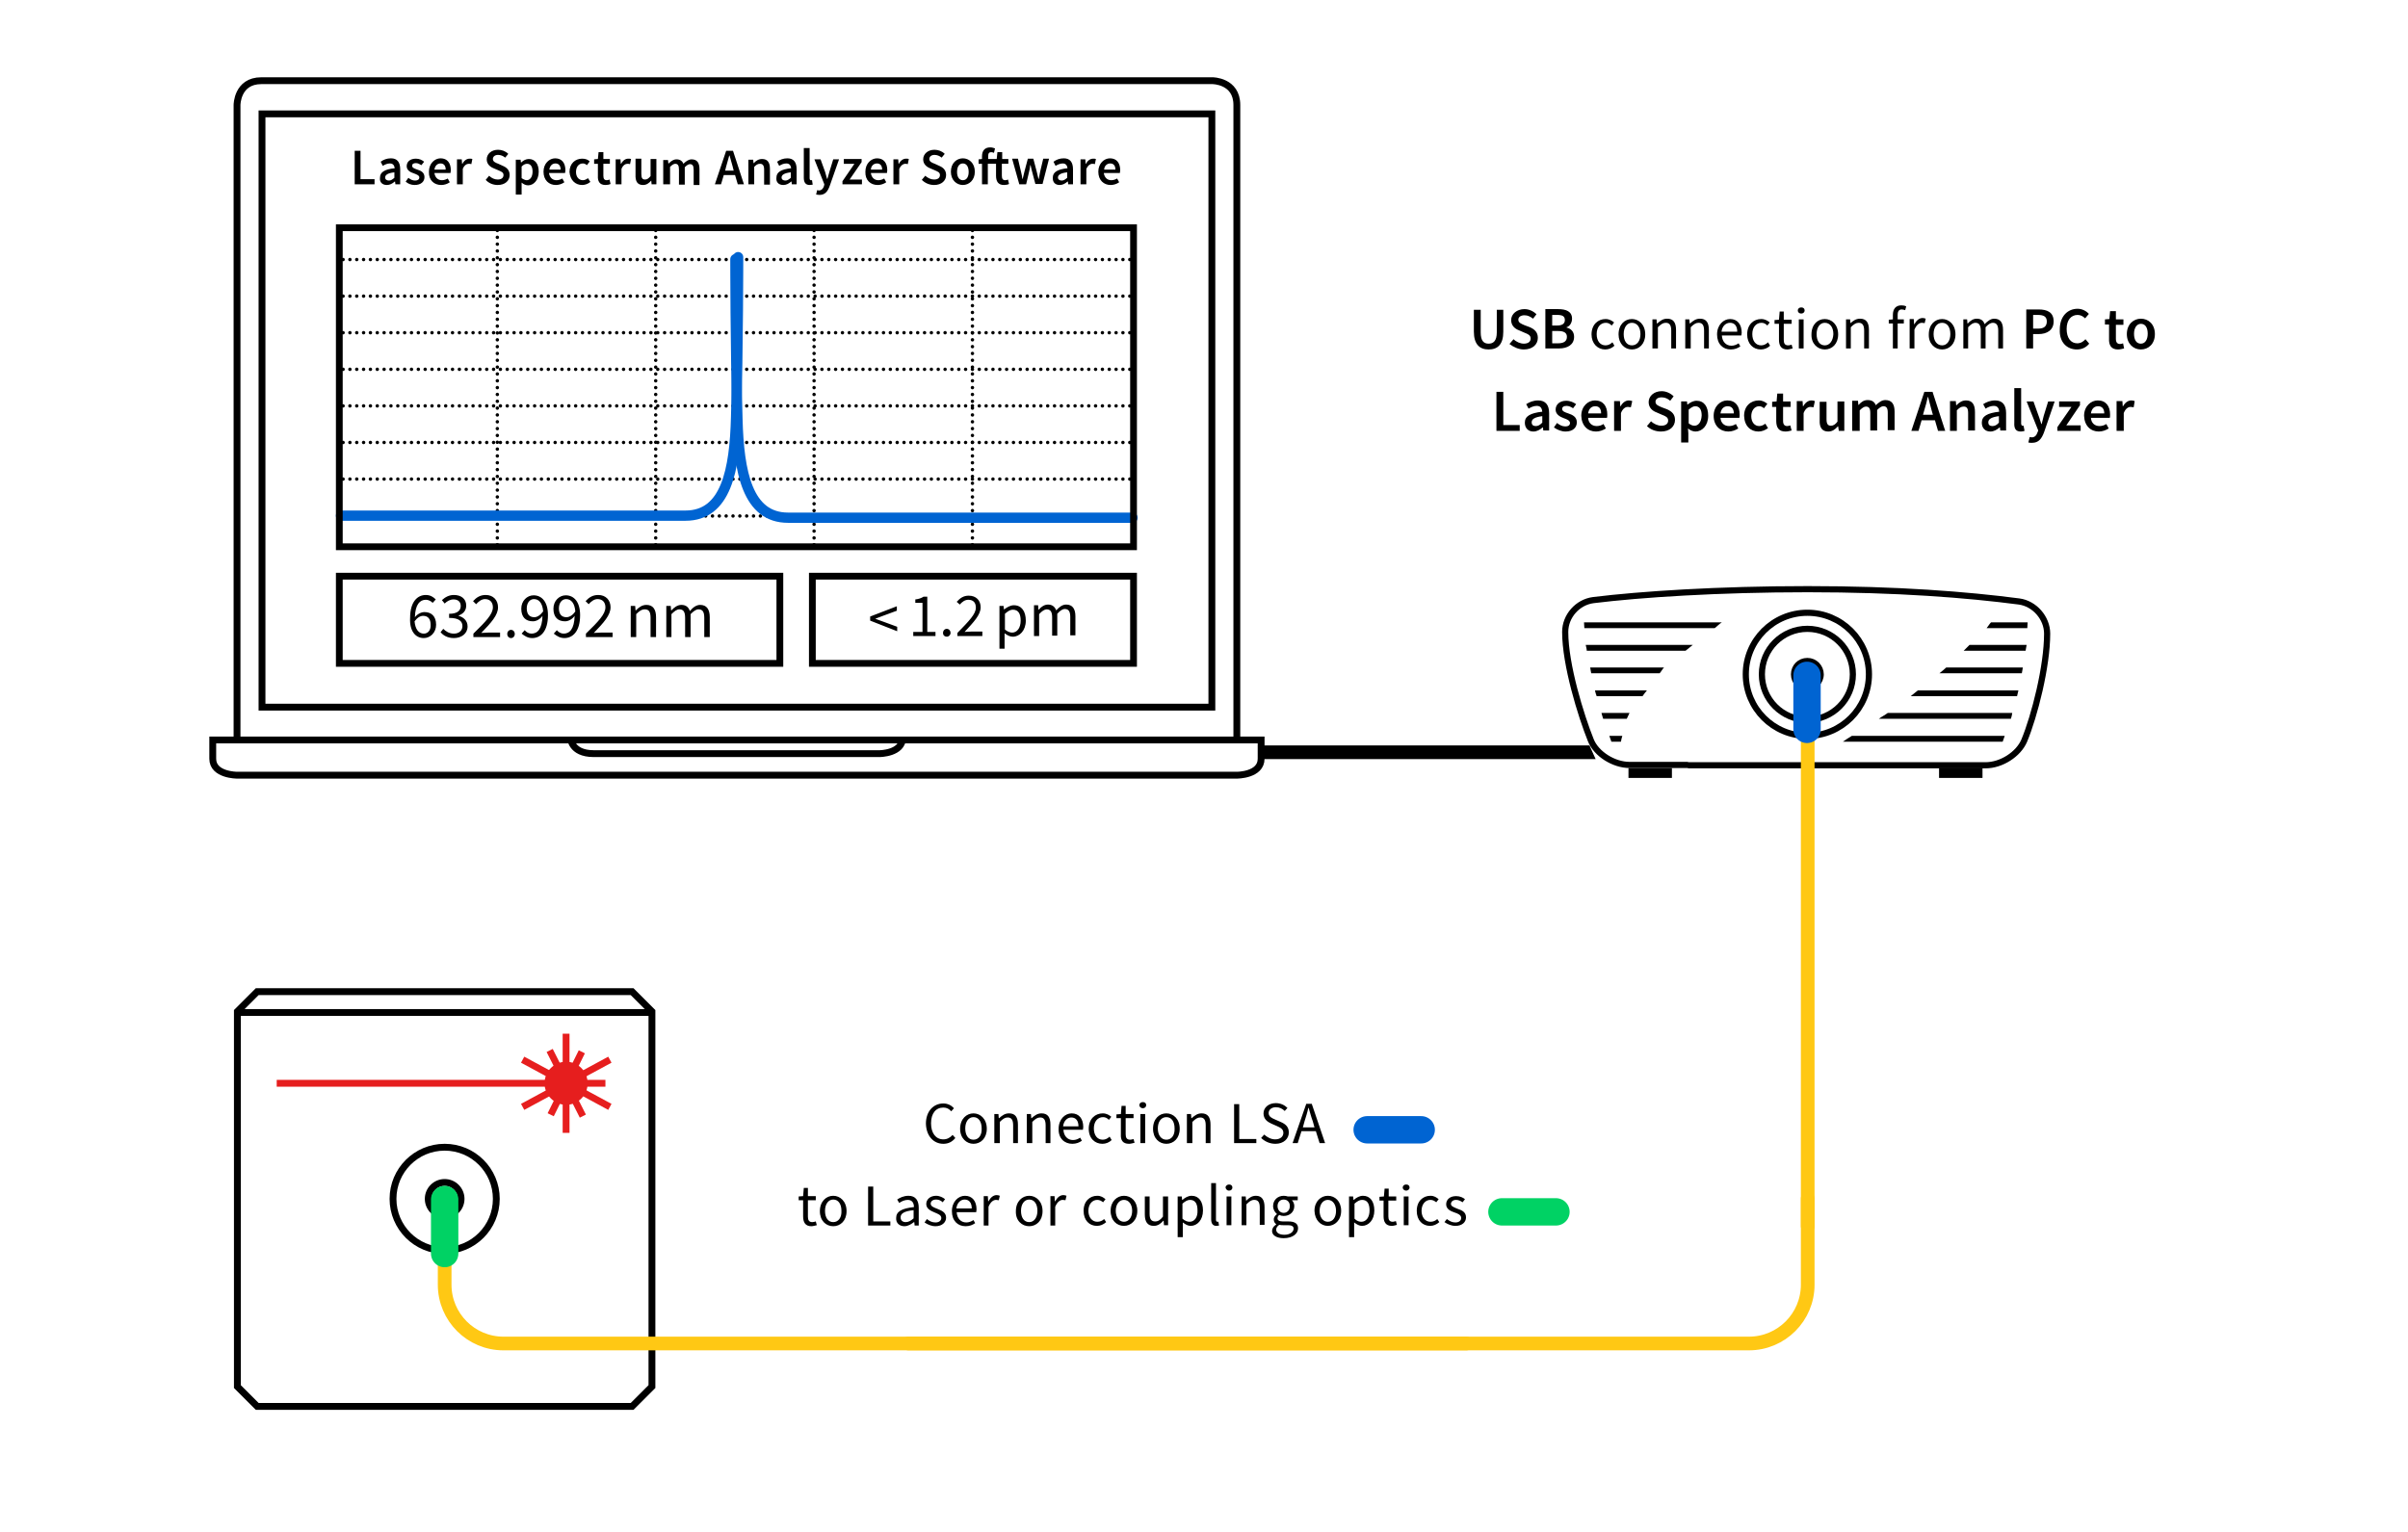 <?xml version="1.0" encoding="utf-8"?>
<!-- Generator: Adobe Illustrator 26.5.3, SVG Export Plug-In . SVG Version: 6.00 Build 0)  -->
<svg version="1.1" id="Ebene_1" xmlns="http://www.w3.org/2000/svg" xmlns:xlink="http://www.w3.org/1999/xlink" x="0px" y="0px"
	 viewBox="0 0 704 448" style="enable-background:new 0 0 704 448;" xml:space="preserve">
<style type="text/css">
	.st0{clip-path:url(#SVGID_00000044153630858327460130000011937606937285800624_);fill:none;stroke:#000000;stroke-width:1.8;}
	.st1{clip-path:url(#SVGID_00000012470170800591891010000006633111095957720211_);fill:none;stroke:#000000;stroke-width:1.8;}
	.st2{clip-path:url(#SVGID_00000039849395336596935210000013614949567503073174_);}
	.st3{fill:none;stroke:#000000;stroke-width:2;}
	.st4{clip-path:url(#SVGID_00000104700161785856227020000011852033541587996576_);fill:none;stroke:#000000;stroke-width:2;}
	.st5{fill:none;stroke:#E61E1E;stroke-width:2;}
	.st6{clip-path:url(#SVGID_00000121964988924384990550000005791495094759836049_);fill:#E61E1E;}
	.st7{clip-path:url(#SVGID_00000121964988924384990550000005791495094759836049_);fill:none;stroke:#000000;stroke-width:2;}
	
		.st8{clip-path:url(#SVGID_00000121964988924384990550000005791495094759836049_);fill:none;stroke:#FFC814;stroke-width:4;stroke-linecap:round;}
	.st9{fill:none;stroke:#FFC814;stroke-width:4;stroke-linecap:round;}
	.st10{fill:none;stroke:#00D264;stroke-width:8;stroke-linecap:round;}
	.st11{clip-path:url(#SVGID_00000096742323952681896250000002877757671041586582_);fill:none;stroke:#000000;stroke-width:2;}
	.st12{clip-path:url(#SVGID_00000026153001598739626520000008189488985228168341_);fill:none;stroke:#000000;stroke-width:2;}
	.st13{clip-path:url(#SVGID_00000029019921289082168310000014049444020247371150_);fill:none;stroke:#000000;stroke-width:2;}
	.st14{fill:none;stroke:#0064D2;stroke-width:8;stroke-linecap:round;}
	.st15{clip-path:url(#SVGID_00000126304423185296986820000009797106121534241193_);}
	.st16{fill:none;stroke:#000000;stroke-width:1.98;}
	.st17{fill:none;stroke:#000000;stroke-linecap:round;stroke-linejoin:round;stroke-dasharray:0,2;}
	.st18{fill:none;stroke:#000000;stroke-linecap:round;stroke-linejoin:round;}
	.st19{fill:none;stroke:#000000;stroke-linecap:round;stroke-linejoin:round;stroke-dasharray:0,1.998;}
	.st20{clip-path:url(#SVGID_00000019644042018248478190000012364018064694384545_);}
	
		.st21{clip-path:url(#SVGID_00000019644042018248478190000012364018064694384545_);fill:none;stroke:#0064D2;stroke-width:3;stroke-linecap:round;}
	.st22{clip-path:url(#SVGID_00000086684210657223978400000018239985551899601594_);}
</style>
<g>
	<defs>
		<rect id="SVGID_1_" width="704" height="448"/>
	</defs>
	<clipPath id="SVGID_00000039827085198580573480000003726592096268459660_">
		<use xlink:href="#SVGID_1_"  style="overflow:visible;"/>
	</clipPath>
	
		<circle style="clip-path:url(#SVGID_00000039827085198580573480000003726592096268459660_);fill:none;stroke:#000000;stroke-width:1.8;" cx="528.4" cy="197.2" r="18"/>
</g>
<rect x="566.9" y="224.6" width="12.7" height="2.9"/>
<g>
	<defs>
		<rect id="SVGID_00000074420647709883129670000009847478111318266038_" width="704" height="448"/>
	</defs>
	<clipPath id="SVGID_00000031170776463266996410000002142200629778262444_">
		<use xlink:href="#SVGID_00000074420647709883129670000009847478111318266038_"  style="overflow:visible;"/>
	</clipPath>
	
		<path style="clip-path:url(#SVGID_00000031170776463266996410000002142200629778262444_);fill:none;stroke:#000000;stroke-width:1.8;" d="
		M493.5,223.8h87c4.6,0,9.6-3.2,11.3-7.2c3-7.2,6.7-21.7,6.7-31.3c0-4.6-3.7-8.8-8.2-9.4c-15.3-2-35.6-3.6-61.8-3.6
		s-48.9,1.5-62.7,3.2c-4.6,0.6-8.2,4.7-8.2,9.3c0,9.6,4.6,24.5,7.5,31.7c1.6,4,6.7,7.2,11.3,7.2H493.5"/>
	
		<circle style="clip-path:url(#SVGID_00000031170776463266996410000002142200629778262444_);fill:none;stroke:#000000;stroke-width:1.8;" cx="528.4" cy="197.2" r="13.3"/>
	
		<path style="clip-path:url(#SVGID_00000031170776463266996410000002142200629778262444_);fill:none;stroke:#000000;stroke-width:1.8;" d="
		M528.4,201.1c2.1,0,3.9-1.7,3.9-3.9c0-2.1-1.7-3.9-3.9-3.9s-3.9,1.7-3.9,3.9C524.5,199.4,526.2,201.1,528.4,201.1z"/>
</g>
<rect x="476.1" y="224.6" width="12.7" height="2.9"/>
<g>
	<defs>
		<rect id="SVGID_00000142160111384752427430000017058163517519278765_" width="704" height="448"/>
	</defs>
	<clipPath id="SVGID_00000124865856382412928330000017715512388200120748_">
		<use xlink:href="#SVGID_00000142160111384752427430000017058163517519278765_"  style="overflow:visible;"/>
	</clipPath>
	<path style="clip-path:url(#SVGID_00000124865856382412928330000017715512388200120748_);" d="M592.2,190.3
		c0.1-0.6,0.2-1.1,0.3-1.7h-16.7c-0.6,0.6-1.1,1.1-1.7,1.7H592.2z M582.1,182c-0.5,0.5-0.8,1.1-1.3,1.7h11.9c0-0.6,0.1-1.1,0.1-1.7
		H582.1z M591.1,196.9c0.1-0.5,0.2-1.1,0.3-1.7H569c-0.6,0.6-1.3,1.1-2,1.7H591.1z M589.7,203.6c0.1-0.6,0.3-1.1,0.4-1.7h-29.4
		c-0.7,0.6-1.4,1.1-2.1,1.7H589.7z M587.9,210.2c0.2-0.5,0.3-1.1,0.4-1.7h-36.4c-0.8,0.6-1.8,1.1-2.6,1.7H587.9z M585.5,216.9
		c0.2-0.6,0.4-1.1,0.6-1.7h-44.7c-0.9,0.5-1.7,1.1-2.6,1.7H585.5z"/>
	<path style="clip-path:url(#SVGID_00000124865856382412928330000017715512388200120748_);" d="M468.7,210.2h6.9
		c0.3-0.6,0.5-1.1,0.8-1.7h-8.2C468.4,209.1,468.5,209.7,468.7,210.2 M473.9,216.9c0.1-0.6,0.2-1.1,0.4-1.7h-3.8
		c0.2,0.6,0.4,1.1,0.6,1.7H473.9z M485.2,196.9c0.5-0.5,0.7-1.1,1.3-1.7h-21.6c0.1,0.6,0.2,1.1,0.3,1.7H485.2z M463.9,190.3h28.9
		c0.7-0.6,1.4-1.1,2.1-1.7h-31.3C463.7,189.2,463.9,189.7,463.9,190.3 M480.2,203.6c0.4-0.6,0.8-1.1,1.3-1.7h-15.2
		c0.1,0.6,0.3,1.1,0.5,1.7H480.2z M503.4,182h-40.3c0,0.6,0.1,1.1,0.1,1.7h38.1C502.1,183.1,502.6,182.5,503.4,182"/>
	<path style="clip-path:url(#SVGID_00000124865856382412928330000017715512388200120748_);" d="M618.9,126h2v-5.2
		c0.5-1.3,1.3-1.8,2-1.8c0.4,0,0.6,0.1,0.9,0.1l0.3-1.8c-0.3-0.1-0.5-0.2-1-0.2c-0.9,0-1.8,0.6-2.4,1.7h-0.1l-0.1-1.5h-1.7V126z
		 M611.3,120.9c0.2-1.4,1-2.1,2.1-2.1c1.2,0,1.8,0.8,1.8,2.1H611.3z M613.6,126.2c1.1,0,2.1-0.4,2.9-0.9l-0.7-1.3
		c-0.6,0.4-1.3,0.6-2,0.6c-1.4,0-2.4-0.9-2.5-2.4h5.5c0.1-0.2,0.1-0.6,0.1-1c0-2.4-1.2-4.1-3.6-4.1c-2,0-4,1.7-4,4.5
		C609.4,124.5,611.2,126.2,613.6,126.2 M601.6,126h6.7v-1.6h-4.2l4-5.9v-1.1h-6.1v1.6h3.6l-4.1,5.9V126z M594.1,129.5
		c1.9,0,2.8-1.2,3.5-3.1l3.1-9h-1.9l-1.3,4.2c-0.2,0.8-0.4,1.6-0.6,2.4h-0.1c-0.3-0.8-0.5-1.7-0.8-2.4l-1.5-4.2h-2l3.4,8.5l-0.2,0.5
		c-0.3,0.9-0.8,1.5-1.7,1.5c-0.2,0-0.5-0.1-0.6-0.1l-0.4,1.6C593.3,129.5,593.6,129.5,594.1,129.5 M590.8,126.2
		c0.5,0,0.8-0.1,1.1-0.2l-0.3-1.5c-0.2,0-0.2,0-0.3,0c-0.2,0-0.4-0.2-0.4-0.7v-10.3h-2v10.1C588.8,125.3,589.3,126.2,590.8,126.2
		 M582.5,124.6c-0.7,0-1.2-0.3-1.2-1.1c0-0.9,0.8-1.5,3.1-1.8v1.9C583.8,124.3,583.2,124.6,582.5,124.6 M581.9,126.2
		c1,0,1.9-0.5,2.7-1.2h0.1l0.1,0.9h1.7v-5.1c0-2.4-1.1-3.7-3.2-3.7c-1.4,0-2.6,0.5-3.5,1.1l0.7,1.3c0.8-0.5,1.6-0.8,2.4-0.8
		c1.2,0,1.5,0.8,1.6,1.7c-3.5,0.4-5.1,1.3-5.1,3.2C579.4,125.2,580.4,126.2,581.9,126.2 M570.1,126h2v-6c0.7-0.7,1.2-1.1,2-1.1
		c0.9,0,1.3,0.5,1.3,1.9v5.1h2v-5.4c0-2.2-0.8-3.4-2.6-3.4c-1.2,0-2,0.6-2.8,1.4h-0.1l-0.1-1.2h-1.7V126z M558.8,126h2.1l0.9-3.1
		h3.9l0.9,3.1h2.1l-3.7-11.4h-2.4L558.8,126z M562.6,119.9c0.4-1.2,0.7-2.5,1-3.8h0.1c0.3,1.3,0.7,2.6,1,3.8l0.4,1.4h-2.9
		L562.6,119.9z M541.7,126h2v-6c0.7-0.7,1.3-1.1,1.8-1.1c0.9,0,1.3,0.5,1.3,1.9v5.1h2v-6c0.7-0.7,1.3-1.1,1.8-1.1
		c0.9,0,1.3,0.5,1.3,1.9v5.1h2v-5.4c0-2.2-0.8-3.4-2.7-3.4c-1.1,0-1.9,0.7-2.8,1.5c-0.4-1-1.1-1.5-2.4-1.5c-1.1,0-1.9,0.6-2.6,1.4
		h-0.1l-0.1-1.2h-1.7V126z M534.5,126.2c1.2,0,2-0.6,2.8-1.5h0.1l0.2,1.3h1.6v-8.6h-2v5.9c-0.6,0.8-1.2,1.2-1.9,1.2
		c-0.9,0-1.3-0.5-1.3-1.9v-5.1h-2v5.4C531.9,125,532.7,126.2,534.5,126.2 M525.3,126h2v-5.2c0.5-1.3,1.3-1.8,2-1.8
		c0.4,0,0.6,0.1,0.9,0.1l0.4-1.8c-0.3-0.1-0.5-0.2-1-0.2c-0.9,0-1.8,0.6-2.4,1.7h-0.1l-0.1-1.5h-1.7V126z M522,126.2
		c0.7,0,1.3-0.2,1.8-0.3l-0.4-1.5c-0.2,0.1-0.6,0.2-0.9,0.2c-0.8,0-1.2-0.5-1.2-1.5V119h2.2v-1.6h-2.2v-2.3h-1.7l-0.2,2.3l-1.3,0.1
		v1.5h1.2v4.1C519.3,125,520,126.2,522,126.2 M514.1,126.2c1,0,2-0.4,2.8-1l-0.8-1.3c-0.5,0.4-1.1,0.7-1.8,0.7
		c-1.3,0-2.3-1.1-2.3-2.9c0-1.7,1-2.9,2.3-2.9c0.5,0,1,0.2,1.4,0.6l1-1.3c-0.6-0.5-1.4-1-2.5-1c-2.3,0-4.3,1.6-4.3,4.5
		C510,124.6,511.8,126.2,514.1,126.2 M503,120.9c0.2-1.4,1-2.1,2.1-2.1c1.2,0,1.8,0.8,1.8,2.1H503z M505.3,126.2
		c1.1,0,2.1-0.4,2.9-0.9l-0.7-1.3c-0.6,0.4-1.3,0.6-2,0.6c-1.4,0-2.4-0.9-2.5-2.4h5.5c0.1-0.2,0.1-0.6,0.1-1c0-2.4-1.2-4.1-3.6-4.1
		c-2,0-4,1.7-4,4.5C501,124.5,502.9,126.2,505.3,126.2 M495.4,124.5c-0.5,0-1.1-0.2-1.7-0.7v-4c0.7-0.6,1.3-1,1.9-1
		c1.3,0,1.9,1,1.9,2.7C497.4,123.5,496.5,124.5,495.4,124.5 M491.6,129.4h2v-2.7l-0.1-1.4c0.7,0.6,1.5,0.9,2.2,0.9
		c1.9,0,3.7-1.7,3.7-4.6c0-2.7-1.2-4.4-3.4-4.4c-0.9,0-1.9,0.5-2.6,1.1h-0.1l-0.1-0.9h-1.7V129.4z M485.6,126.2
		c2.6,0,4.1-1.5,4.1-3.4c0-1.7-1-2.5-2.3-3.1l-1.6-0.6c-0.9-0.4-1.8-0.7-1.8-1.6c0-0.8,0.7-1.3,1.8-1.3c1,0,1.8,0.4,2.5,1l1-1.3
		c-0.9-0.9-2.2-1.5-3.5-1.5c-2.2,0-3.8,1.4-3.8,3.2c0,1.7,1.2,2.6,2.3,3l1.6,0.7c1,0.4,1.8,0.7,1.8,1.7c0,0.9-0.7,1.5-2,1.5
		c-1,0-2.2-0.5-3-1.3l-1.2,1.4C482.5,125.6,484,126.2,485.6,126.2 M471.9,126h2v-5.2c0.5-1.3,1.3-1.8,2-1.8c0.4,0,0.6,0.1,0.9,0.1
		l0.4-1.8c-0.3-0.1-0.5-0.2-1-0.2c-0.9,0-1.8,0.6-2.4,1.7h-0.1l-0.1-1.5h-1.7V126z M464.3,120.9c0.2-1.4,1-2.1,2.1-2.1
		c1.2,0,1.7,0.8,1.7,2.1H464.3z M466.6,126.2c1.1,0,2.1-0.4,2.9-0.9l-0.7-1.3c-0.6,0.4-1.3,0.6-2,0.6c-1.4,0-2.4-0.9-2.5-2.4h5.5
		c0.1-0.2,0.1-0.6,0.1-1c0-2.4-1.2-4.1-3.6-4.1c-2,0-4,1.7-4,4.5C462.4,124.5,464.2,126.2,466.6,126.2 M457.7,126.2
		c2.2,0,3.3-1.2,3.3-2.7c0-1.6-1.3-2.2-2.5-2.6c-0.9-0.3-1.8-0.6-1.8-1.3c0-0.5,0.4-0.9,1.3-0.9c0.7,0,1.3,0.3,1.9,0.7l0.9-1.2
		c-0.7-0.5-1.7-1-2.9-1c-1.9,0-3.1,1.1-3.1,2.6c0,1.4,1.3,2.1,2.4,2.5c0.9,0.3,1.8,0.7,1.8,1.4c0,0.6-0.4,1-1.4,1
		c-0.9,0-1.6-0.4-2.4-1l-0.9,1.3C455.3,125.7,456.5,126.2,457.7,126.2 M449,124.6c-0.7,0-1.2-0.3-1.2-1.1c0-0.9,0.8-1.5,3.1-1.8v1.9
		C450.2,124.3,449.7,124.6,449,124.6 M448.3,126.2c1,0,1.9-0.5,2.7-1.2h0.1l0.1,0.9h1.7v-5.1c0-2.4-1.1-3.7-3.2-3.7
		c-1.4,0-2.6,0.5-3.5,1.1l0.7,1.3c0.8-0.5,1.6-0.8,2.4-0.8c1.2,0,1.5,0.8,1.6,1.7c-3.5,0.4-5.1,1.3-5.1,3.2
		C445.8,125.2,446.8,126.2,448.3,126.2 M437.5,126h6.8v-1.7h-4.8v-9.7h-2V126z"/>
	<path style="clip-path:url(#SVGID_00000124865856382412928330000017715512388200120748_);" d="M625.9,100.5c-1.3,0-2-1.1-2-2.9
		c0-1.7,0.8-2.9,2-2.9c1.3,0,2,1.1,2,2.9C627.9,99.4,627.1,100.5,625.9,100.5 M625.9,102.2c2.2,0,4.1-1.6,4.1-4.5
		c0-2.9-1.9-4.5-4.1-4.5c-2.1,0-4.1,1.6-4.1,4.5C621.8,100.5,623.7,102.2,625.9,102.2 M619.2,102.2c0.7,0,1.3-0.2,1.8-0.3l-0.3-1.5
		c-0.2,0.1-0.6,0.2-0.9,0.2c-0.8,0-1.2-0.5-1.2-1.5v-4.1h2.2v-1.6h-2.2V91h-1.7l-0.2,2.3l-1.3,0.1v1.5h1.2V99
		C616.5,100.9,617.2,102.2,619.2,102.2 M607.2,102.2c1.5,0,2.7-0.6,3.6-1.7l-1.1-1.3c-0.6,0.7-1.4,1.2-2.4,1.2
		c-1.9,0-3.1-1.6-3.1-4.2c0-2.6,1.3-4.1,3.2-4.1c0.9,0,1.6,0.4,2.2,1l1.1-1.3c-0.7-0.8-1.9-1.5-3.3-1.5c-2.9,0-5.2,2.2-5.2,6
		C602,100.1,604.3,102.2,607.2,102.2 M594.4,96.1v-4h1.4c1.7,0,2.6,0.5,2.6,1.9c0,1.4-0.8,2.1-2.5,2.1H594.4z M592.4,101.9h2v-4.2
		h1.6c2.5,0,4.4-1.2,4.4-3.7c0-2.7-1.9-3.5-4.4-3.5h-3.6V101.9z M574,101.9h1.4v-6.2c0.8-0.9,1.5-1.3,2.1-1.3c1.1,0,1.6,0.7,1.6,2.3
		v5.2h1.4v-6.2c0.8-0.9,1.5-1.3,2.1-1.3c1.1,0,1.6,0.7,1.6,2.3v5.2h1.4v-5.4c0-2.2-0.8-3.3-2.6-3.3c-1,0-1.9,0.7-2.8,1.6
		c-0.3-1-1-1.6-2.3-1.6c-1,0-1.9,0.6-2.6,1.4h-0.1l-0.1-1.2H574V101.9z M567.8,101c-1.5,0-2.5-1.3-2.5-3.3c0-2,1-3.3,2.5-3.3
		c1.5,0,2.4,1.3,2.4,3.3C570.2,99.7,569.2,101,567.8,101 M567.8,102.2c2.1,0,3.9-1.6,3.9-4.4c0-2.9-1.9-4.5-3.9-4.5
		c-2.1,0-3.9,1.6-3.9,4.5C563.8,100.5,565.7,102.2,567.8,102.2 M558.3,101.9h1.4v-5.5c0.6-1.4,1.4-2,2.2-2c0.4,0,0.5,0.1,0.8,0.1
		l0.3-1.3c-0.3-0.1-0.5-0.2-0.9-0.2c-1,0-1.8,0.7-2.4,1.8h-0.1l-0.1-1.5h-1.2V101.9z M553.4,101.9h1.4v-7.3h1.8v-1.2h-1.8v-1.3
		c0-1.1,0.4-1.6,1.2-1.6c0.3,0,0.6,0.1,1,0.2l0.3-1.1c-0.4-0.2-0.9-0.3-1.4-0.3c-1.7,0-2.5,1.1-2.5,2.8v1.3l-1.2,0.1v1.1h1.2V101.9z
		 M539.7,101.9h1.4v-6.2c0.9-0.9,1.5-1.3,2.3-1.3c1.1,0,1.6,0.7,1.6,2.3v5.2h1.4v-5.4c0-2.2-0.8-3.3-2.6-3.3c-1.2,0-2,0.6-2.9,1.4
		H541l-0.1-1.2h-1.2V101.9z M533.5,101c-1.5,0-2.4-1.3-2.4-3.3c0-2,1-3.3,2.4-3.3c1.5,0,2.5,1.3,2.5,3.3
		C535.9,99.7,534.9,101,533.5,101 M533.5,102.2c2.1,0,3.9-1.6,3.9-4.4c0-2.9-1.9-4.5-3.9-4.5c-2.1,0-3.9,1.6-3.9,4.5
		C529.5,100.5,531.4,102.2,533.5,102.2 M526.6,91.7c0.6,0,1-0.4,1-0.9c0-0.6-0.4-0.9-1-0.9s-1,0.4-1,0.9
		C525.6,91.3,526,91.7,526.6,91.7 M525.9,101.9h1.4v-8.5h-1.4V101.9z M522.5,102.2c0.5,0,1.1-0.2,1.6-0.3l-0.3-1.1
		c-0.3,0.1-0.7,0.2-1,0.2c-1,0-1.3-0.6-1.3-1.6v-4.7h2.3v-1.2h-2.3v-2.4h-1.2l-0.2,2.4l-1.3,0.1v1.1h1.3v4.7
		C520.1,101,520.7,102.2,522.5,102.2 M514.8,102.2c1,0,2-0.4,2.7-1.1l-0.6-1c-0.5,0.5-1.2,0.9-2,0.9c-1.6,0-2.6-1.3-2.6-3.3
		c0-2,1.1-3.3,2.7-3.3c0.7,0,1.2,0.3,1.7,0.8l0.7-0.9c-0.6-0.5-1.4-1-2.5-1c-2.2,0-4.1,1.6-4.1,4.5
		C510.8,100.5,512.5,102.2,514.8,102.2 M503.3,97c0.2-1.7,1.3-2.6,2.5-2.6c1.3,0,2.1,0.9,2.1,2.6H503.3z M506,102.2
		c1.2,0,2.1-0.4,2.8-0.9l-0.5-0.9c-0.6,0.4-1.3,0.7-2.1,0.7c-1.6,0-2.7-1.2-2.8-3h5.7c0-0.2,0.1-0.5,0.1-0.8c0-2.4-1.2-4-3.4-4
		c-1.9,0-3.8,1.7-3.8,4.5S503.7,102.2,506,102.2 M492.9,101.9h1.4v-6.2c0.9-0.9,1.5-1.3,2.3-1.3c1.1,0,1.6,0.7,1.6,2.3v5.2h1.4v-5.4
		c0-2.2-0.8-3.3-2.6-3.3c-1.2,0-2,0.6-2.9,1.4h-0.1l-0.1-1.2h-1.2V101.9z M483.3,101.9h1.4v-6.2c0.9-0.9,1.5-1.3,2.3-1.3
		c1.1,0,1.6,0.7,1.6,2.3v5.2h1.4v-5.4c0-2.2-0.8-3.3-2.6-3.3c-1.2,0-2,0.6-2.9,1.4h-0.1l-0.1-1.2h-1.2V101.9z M477.1,101
		c-1.5,0-2.4-1.3-2.4-3.3c0-2,1-3.3,2.4-3.3c1.5,0,2.5,1.3,2.5,3.3C479.6,99.7,478.6,101,477.1,101 M477.1,102.2
		c2.1,0,3.9-1.6,3.9-4.4c0-2.9-1.9-4.5-3.9-4.5c-2.1,0-3.9,1.6-3.9,4.5C473.2,100.5,475,102.2,477.1,102.2 M469.3,102.2
		c1,0,2-0.4,2.7-1.1l-0.6-1c-0.5,0.5-1.2,0.9-2,0.9c-1.6,0-2.6-1.3-2.6-3.3c0-2,1.1-3.3,2.7-3.3c0.7,0,1.2,0.3,1.7,0.8l0.7-0.9
		c-0.6-0.5-1.4-1-2.5-1c-2.2,0-4.1,1.6-4.1,4.5C465.3,100.5,467.1,102.2,469.3,102.2 M453.8,100.4v-3.6h1.7c1.7,0,2.6,0.5,2.6,1.7
		c0,1.3-0.9,1.9-2.6,1.9H453.8z M453.8,95.2v-3.1h1.5c1.5,0,2.2,0.4,2.2,1.5c0,1-0.7,1.6-2.3,1.6H453.8z M451.8,101.9h4
		c2.5,0,4.4-1.1,4.4-3.4c0-1.5-0.9-2.4-2.2-2.7v-0.1c1-0.3,1.6-1.4,1.6-2.5c0-2.1-1.7-2.8-4.1-2.8h-3.7V101.9z M445.5,102.2
		c2.6,0,4.1-1.5,4.1-3.4c0-1.7-1-2.5-2.3-3.1l-1.6-0.6c-0.9-0.4-1.8-0.7-1.8-1.6c0-0.8,0.7-1.3,1.8-1.3c1,0,1.7,0.4,2.5,1l1-1.3
		c-0.9-0.9-2.2-1.5-3.5-1.5c-2.2,0-3.9,1.4-3.9,3.2c0,1.7,1.2,2.6,2.3,3l1.6,0.7c1,0.4,1.8,0.7,1.8,1.7c0,0.9-0.7,1.5-2,1.5
		c-1,0-2.2-0.5-3-1.3l-1.2,1.4C442.5,101.5,444,102.2,445.5,102.2 M435.2,102.2c2.7,0,4.3-1.5,4.3-5.2v-6.4h-1.9v6.6
		c0,2.5-1,3.3-2.4,3.3c-1.4,0-2.3-0.8-2.3-3.3v-6.6h-2v6.4C430.9,100.7,432.6,102.2,435.2,102.2"/>
</g>
<polygon class="st3" points="75.2,290 69.4,295.8 69.4,405.5 75.2,411.3 184.8,411.3 190.6,405.5 190.6,295.8 184.8,290 "/>
<line class="st3" x1="69.7" y1="296.1" x2="190.3" y2="296.1"/>
<g>
	<defs>
		<rect id="SVGID_00000137130157949128925040000008437189579519569067_" width="704" height="448"/>
	</defs>
	<clipPath id="SVGID_00000029045700244663165700000009033974829535202233_">
		<use xlink:href="#SVGID_00000137130157949128925040000008437189579519569067_"  style="overflow:visible;"/>
	</clipPath>
	
		<circle style="clip-path:url(#SVGID_00000029045700244663165700000009033974829535202233_);fill:none;stroke:#000000;stroke-width:2;" cx="130" cy="350.6" r="15.1"/>
</g>
<line class="st5" x1="165.5" y1="302.3" x2="165.5" y2="331.3"/>
<line class="st5" x1="170.1" y1="307.6" x2="161" y2="326"/>
<line class="st5" x1="178.3" y1="309.9" x2="152.8" y2="323.7"/>
<line class="st5" x1="160.7" y1="307.2" x2="170.4" y2="326.4"/>
<line class="st5" x1="152.8" y1="309.9" x2="178.3" y2="323.7"/>
<line class="st5" x1="80.9" y1="316.8" x2="177" y2="316.8"/>
<g>
	<defs>
		<rect id="SVGID_00000030462134164275114320000010766056288160160674_" width="704" height="448"/>
	</defs>
	<clipPath id="SVGID_00000011749250833348667320000010287133011488707993_">
		<use xlink:href="#SVGID_00000030462134164275114320000010766056288160160674_"  style="overflow:visible;"/>
	</clipPath>
	<path style="clip-path:url(#SVGID_00000011749250833348667320000010287133011488707993_);fill:#E61E1E;" d="M165.5,323.1
		c3.5,0,6.3-2.8,6.3-6.3c0-3.5-2.8-6.3-6.3-6.3s-6.3,2.8-6.3,6.3C159.2,320.3,162.1,323.1,165.5,323.1"/>
	
		<ellipse style="clip-path:url(#SVGID_00000011749250833348667320000010287133011488707993_);fill:none;stroke:#000000;stroke-width:2;" cx="130" cy="350.6" rx="4.8" ry="4.8"/>
	
		<path style="clip-path:url(#SVGID_00000011749250833348667320000010287133011488707993_);fill:none;stroke:#FFC814;stroke-width:4;stroke-linecap:round;" d="
		M130,350.5l0,25.2c0,9.5,7.7,17.2,17.2,17.2h281.5"/>
	
		<path style="clip-path:url(#SVGID_00000011749250833348667320000010287133011488707993_);fill:none;stroke:#FFC814;stroke-width:4;stroke-linecap:round;" d="
		M528.5,350.5l0,25.2c0,9.5-7.7,17.2-17.2,17.2H265.6"/>
</g>
<line class="st9" x1="528.5" y1="202.5" x2="528.5" y2="358.6"/>
<line class="st10" x1="130" y1="350.8" x2="130" y2="366.6"/>
<g>
	<defs>
		<rect id="SVGID_00000057842180589846285700000004053549908493515416_" width="704" height="448"/>
	</defs>
	<clipPath id="SVGID_00000093176341894030877700000017849892356002968719_">
		<use xlink:href="#SVGID_00000057842180589846285700000004053549908493515416_"  style="overflow:visible;"/>
	</clipPath>
	
		<path style="clip-path:url(#SVGID_00000093176341894030877700000017849892356002968719_);fill:none;stroke:#000000;stroke-width:2;" d="
		M69.3,216.1V30.7c0,0,0-7.1,7.1-7.1h278.1c0,0,7.1,0,7.1,7.1v185.2"/>
</g>
<rect x="76.6" y="33.3" class="st3" width="277.7" height="173.5"/>
<g>
	<defs>
		<rect id="SVGID_00000050625720093364568370000016858116670010168223_" width="704" height="448"/>
	</defs>
	<clipPath id="SVGID_00000008106657661767274890000009976424681119715232_">
		<use xlink:href="#SVGID_00000050625720093364568370000016858116670010168223_"  style="overflow:visible;"/>
	</clipPath>
	
		<path style="clip-path:url(#SVGID_00000008106657661767274890000009976424681119715232_);fill:none;stroke:#000000;stroke-width:2;" d="
		M368.7,221.9v-5.5H62.2v5.5c0,4.8,7.1,4.8,7.1,4.8h292.3C361.7,226.7,368.7,226.7,368.7,221.9z"/>
</g>
<path class="st3" d="M266.5,214.7"/>
<g>
	<defs>
		<rect id="SVGID_00000064318327864501193280000014435340937544551853_" width="704" height="448"/>
	</defs>
	<clipPath id="SVGID_00000008108314575831272420000015649136691938252711_">
		<use xlink:href="#SVGID_00000064318327864501193280000014435340937544551853_"  style="overflow:visible;"/>
	</clipPath>
	
		<path style="clip-path:url(#SVGID_00000008108314575831272420000015649136691938252711_);fill:none;stroke:#000000;stroke-width:2;" d="
		M166.8,215.7c0,0,0,4.7,6.8,4.7h83.5c0,0,6.8,0,6.8-4.7"/>
</g>
<line class="st14" x1="528.3" y1="197.5" x2="528.3" y2="213.3"/>
<polygon points="368.9,218 368.9,222 466.5,222 464.7,218 "/>
<line class="st14" x1="399.7" y1="330.4" x2="415.5" y2="330.4"/>
<g>
	<defs>
		<rect id="SVGID_00000133500991184109673620000004590713805755498160_" width="704" height="448"/>
	</defs>
	<clipPath id="SVGID_00000167357053957370312910000016472099484055551879_">
		<use xlink:href="#SVGID_00000133500991184109673620000004590713805755498160_"  style="overflow:visible;"/>
	</clipPath>
	<path style="clip-path:url(#SVGID_00000167357053957370312910000016472099484055551879_);" d="M377.9,334.3h1.5l1.1-3.5h4.2
		l1.1,3.5h1.6l-3.9-11.5h-1.6L377.9,334.3z M381.4,327.9c0.4-1.3,0.8-2.5,1.1-3.9h0.1c0.4,1.3,0.7,2.6,1.2,3.9l0.5,1.8h-3.4
		L381.4,327.9z M372.9,334.5c2.4,0,3.9-1.5,3.9-3.3c0-1.7-1-2.5-2.4-3.1l-1.6-0.7c-0.9-0.4-1.9-0.8-1.9-1.9c0-1,0.9-1.7,2.1-1.7
		c1.1,0,1.9,0.4,2.6,1.1l0.8-0.9c-0.8-0.8-2-1.4-3.4-1.4c-2.1,0-3.6,1.3-3.6,3c0,1.7,1.2,2.5,2.3,3l1.6,0.7c1.1,0.5,1.9,0.9,1.9,2
		c0,1.1-0.9,1.9-2.4,1.9c-1.2,0-2.3-0.6-3.2-1.4l-0.9,1C369.9,333.9,371.3,334.5,372.9,334.5 M360.8,334.3h6.5v-1.2h-5v-10.2h-1.5
		V334.3z M347.2,334.3h1.4v-6.2c0.9-0.9,1.5-1.3,2.3-1.3c1.1,0,1.6,0.7,1.6,2.3v5.2h1.4v-5.4c0-2.2-0.8-3.3-2.6-3.3
		c-1.2,0-2,0.6-2.9,1.4h-0.1l-0.1-1.2h-1.2V334.3z M341,333.3c-1.5,0-2.5-1.3-2.5-3.3c0-2,1-3.3,2.5-3.3c1.5,0,2.4,1.3,2.4,3.3
		C343.5,332,342.5,333.3,341,333.3 M341,334.5c2.1,0,3.9-1.6,3.9-4.4c0-2.9-1.9-4.5-3.9-4.5c-2.1,0-3.9,1.6-3.9,4.5
		C337.1,332.9,338.9,334.5,341,334.5 M334.1,324.1c0.6,0,1-0.4,1-0.9c0-0.6-0.4-0.9-1-0.9c-0.6,0-1,0.4-1,0.9
		C333.1,323.7,333.6,324.1,334.1,324.1 M333.4,334.3h1.4v-8.5h-1.4V334.3z M330.1,334.5c0.5,0,1.1-0.2,1.6-0.3l-0.3-1.1
		c-0.3,0.1-0.7,0.2-1,0.2c-1,0-1.3-0.6-1.3-1.6V327h2.3v-1.2h-2.3v-2.4h-1.2l-0.2,2.4l-1.3,0.1v1.1h1.3v4.7
		C327.6,333.4,328.2,334.5,330.1,334.5 M322.3,334.5c1,0,2-0.4,2.7-1.1l-0.6-1c-0.5,0.5-1.2,0.9-2,0.9c-1.6,0-2.6-1.3-2.6-3.3
		c0-2,1.1-3.3,2.7-3.3c0.7,0,1.2,0.3,1.7,0.8l0.7-0.9c-0.6-0.5-1.4-1-2.5-1c-2.2,0-4.1,1.6-4.1,4.5
		C318.3,332.9,320.1,334.5,322.3,334.5 M310.8,329.4c0.2-1.7,1.3-2.6,2.4-2.6c1.3,0,2.1,0.9,2.1,2.6H310.8z M313.5,334.5
		c1.2,0,2.1-0.4,2.8-0.9l-0.5-0.9c-0.6,0.4-1.3,0.7-2.1,0.7c-1.6,0-2.7-1.2-2.8-3h5.7c0-0.2,0.1-0.5,0.1-0.8c0-2.4-1.2-4-3.4-4
		c-1.9,0-3.8,1.7-3.8,4.5C309.4,332.9,311.2,334.5,313.5,334.5 M300.4,334.3h1.4v-6.2c0.9-0.9,1.5-1.3,2.3-1.3
		c1.1,0,1.6,0.7,1.6,2.3v5.2h1.4v-5.4c0-2.2-0.8-3.3-2.6-3.3c-1.2,0-2,0.6-2.9,1.4h-0.1l-0.1-1.2h-1.2V334.3z M290.9,334.3h1.4v-6.2
		c0.9-0.9,1.5-1.3,2.3-1.3c1.1,0,1.6,0.7,1.6,2.3v5.2h1.4v-5.4c0-2.2-0.8-3.3-2.6-3.3c-1.2,0-2,0.6-2.9,1.4h-0.1l-0.1-1.2h-1.2
		V334.3z M284.6,333.3c-1.5,0-2.4-1.3-2.4-3.3c0-2,1-3.3,2.4-3.3c1.5,0,2.4,1.3,2.4,3.3C287.1,332,286.1,333.3,284.6,333.3
		 M284.6,334.5c2.1,0,3.9-1.6,3.9-4.4c0-2.9-1.9-4.5-3.9-4.5s-3.9,1.6-3.9,4.5C280.7,332.9,282.6,334.5,284.6,334.5 M275.8,334.5
		c1.5,0,2.6-0.6,3.5-1.7l-0.8-0.9c-0.7,0.8-1.6,1.3-2.7,1.3c-2.2,0-3.6-1.8-3.6-4.7c0-2.9,1.4-4.6,3.6-4.6c1,0,1.7,0.4,2.3,1.1
		l0.8-0.9c-0.7-0.8-1.8-1.4-3.1-1.4c-2.9,0-5.1,2.3-5.1,5.9C270.8,332.3,273,334.5,275.8,334.5"/>
	<path style="clip-path:url(#SVGID_00000167357053957370312910000016472099484055551879_);" d="M322.8,49.6c0.1-1.2,0.9-1.8,1.8-1.8
		c1,0,1.5,0.7,1.5,1.8H322.8z M324.7,54.1c0.9,0,1.8-0.3,2.5-0.8l-0.6-1.1c-0.5,0.3-1.1,0.5-1.7,0.5c-1.2,0-2-0.8-2.2-2.1h4.7
		c0-0.2,0.1-0.5,0.1-0.8c0-2.1-1-3.5-3-3.5c-1.7,0-3.4,1.5-3.4,3.9C321.1,52.7,322.7,54.1,324.7,54.1 M315.9,53.9h1.7v-4.5
		c0.5-1.1,1.2-1.5,1.7-1.5c0.3,0,0.5,0,0.8,0.1l0.3-1.5c-0.2-0.1-0.5-0.1-0.8-0.1c-0.8,0-1.6,0.5-2.1,1.5h-0.1l-0.1-1.3h-1.4V53.9z
		 M310.4,52.8c-0.6,0-1.1-0.3-1.1-0.9c0-0.7,0.7-1.3,2.7-1.5V52C311.4,52.5,311,52.8,310.4,52.8 M309.8,54.1c0.9,0,1.6-0.4,2.3-1
		h0.1l0.1,0.8h1.4v-4.4c0-2.1-0.9-3.2-2.7-3.2c-1.2,0-2.2,0.4-3,1l0.6,1.2c0.7-0.4,1.4-0.7,2.1-0.7c1,0,1.3,0.7,1.4,1.4
		c-3,0.3-4.3,1.2-4.3,2.7C307.7,53.3,308.5,54.1,309.8,54.1 M298,53.9h2l0.8-3.4c0.2-0.7,0.3-1.4,0.4-2.2h0.1
		c0.2,0.8,0.3,1.5,0.5,2.1l0.9,3.4h2.1l1.9-7.4H305l-0.9,3.8c-0.1,0.7-0.3,1.4-0.4,2.1h-0.1c-0.2-0.7-0.3-1.4-0.5-2.1l-1-3.8h-1.6
		l-1,3.8c-0.2,0.7-0.3,1.4-0.5,2.1h-0.1c-0.1-0.7-0.2-1.4-0.4-2.1l-0.9-3.8h-1.7L298,53.9z M287.1,53.9h1.7v-6h2.4v3.5
		c0,1.6,0.6,2.7,2.3,2.7c0.6,0,1.1-0.1,1.5-0.3l-0.3-1.3c-0.2,0.1-0.5,0.2-0.8,0.2c-0.7,0-1-0.4-1-1.3v-3.5h1.9v-1.4H293v-2h-1.4
		l-0.2,2h-2.5v-0.8c0-0.9,0.3-1.2,0.9-1.2c0.3,0,0.5,0.1,0.8,0.2l0.3-1.3c-0.3-0.1-0.8-0.3-1.4-0.3c-1.7,0-2.4,1.1-2.4,2.6v0.8
		l-1,0.1v1.3h1V53.9z M281.5,52.7c-1.1,0-1.7-1-1.7-2.4c0-1.5,0.6-2.5,1.7-2.5c1.1,0,1.7,1,1.7,2.5
		C283.2,51.7,282.6,52.7,281.5,52.7 M281.5,54.1c1.8,0,3.5-1.4,3.5-3.9c0-2.5-1.7-3.9-3.5-3.9c-1.8,0-3.5,1.4-3.5,3.9
		C278,52.7,279.7,54.1,281.5,54.1 M273.1,54.1c2.2,0,3.5-1.3,3.5-2.9c0-1.4-0.8-2.2-2-2.7l-1.3-0.6c-0.8-0.3-1.6-0.6-1.6-1.4
		c0-0.7,0.6-1.2,1.5-1.2c0.8,0,1.5,0.3,2.1,0.8l0.9-1.1c-0.8-0.8-1.9-1.2-3-1.2c-1.9,0-3.3,1.2-3.3,2.8c0,1.4,1,2.2,2,2.6l1.4,0.6
		c0.9,0.4,1.5,0.6,1.5,1.4c0,0.8-0.6,1.3-1.7,1.3c-0.9,0-1.8-0.4-2.6-1.1l-1,1.2C270.5,53.6,271.8,54.1,273.1,54.1 M261.2,53.9h1.7
		v-4.5c0.5-1.1,1.2-1.5,1.7-1.5c0.3,0,0.5,0,0.8,0.1l0.3-1.5c-0.2-0.1-0.5-0.1-0.8-0.1c-0.8,0-1.6,0.5-2.1,1.5h-0.1l-0.1-1.3h-1.4
		V53.9z M254.6,49.6c0.1-1.2,0.9-1.8,1.8-1.8c1,0,1.5,0.7,1.5,1.8H254.6z M256.6,54.1c0.9,0,1.8-0.3,2.5-0.8l-0.6-1.1
		c-0.5,0.3-1.1,0.5-1.7,0.5c-1.2,0-2-0.8-2.2-2.1h4.7c0-0.2,0.1-0.5,0.1-0.8c0-2.1-1-3.5-3-3.5c-1.7,0-3.4,1.5-3.4,3.9
		C252.9,52.7,254.5,54.1,256.6,54.1 M246.2,53.9h5.8v-1.4h-3.6l3.5-5.1v-0.9h-5.2v1.4h3.1l-3.5,5.1V53.9z M239.6,57
		c1.6,0,2.4-1,3-2.7l2.7-7.7h-1.7l-1.1,3.6c-0.2,0.7-0.4,1.4-0.6,2.1h-0.1c-0.2-0.7-0.4-1.4-0.6-2.1l-1.3-3.6h-1.8l2.9,7.3l-0.1,0.5
		c-0.2,0.7-0.7,1.3-1.5,1.3c-0.2,0-0.4-0.1-0.5-0.1l-0.3,1.3C238.9,56.9,239.2,57,239.6,57 M236.7,54.1c0.4,0,0.7-0.1,0.9-0.1
		l-0.2-1.3c-0.1,0-0.2,0-0.3,0c-0.2,0-0.4-0.1-0.4-0.6v-8.8H235v8.7C235,53.3,235.5,54.1,236.7,54.1 M229.6,52.8
		c-0.6,0-1.1-0.3-1.1-0.9c0-0.7,0.7-1.3,2.7-1.5V52C230.6,52.5,230.2,52.8,229.6,52.8 M229,54.1c0.9,0,1.6-0.4,2.3-1h0.1l0.1,0.8
		h1.4v-4.4c0-2.1-0.9-3.2-2.7-3.2c-1.2,0-2.2,0.4-3,1l0.6,1.2c0.7-0.4,1.3-0.7,2.1-0.7c1,0,1.3,0.7,1.4,1.4c-3,0.3-4.3,1.2-4.3,2.7
		C226.8,53.3,227.7,54.1,229,54.1 M218.8,53.9h1.7v-5.1c0.6-0.6,1-0.9,1.7-0.9c0.8,0,1.2,0.5,1.2,1.7v4.4h1.7v-4.6
		c0-1.9-0.7-2.9-2.3-2.9c-1,0-1.8,0.5-2.4,1.2h-0.1l-0.1-1h-1.4V53.9z M209,53.9h1.8l0.8-2.7h3.3l0.8,2.7h1.8l-3.2-9.8h-2L209,53.9z
		 M212.3,48.7c0.3-1,0.6-2.1,0.9-3.2h0.1c0.3,1.1,0.6,2.2,0.9,3.2l0.3,1.2H212L212.3,48.7z M194.2,53.9h1.7v-5.1
		c0.6-0.6,1.1-0.9,1.5-0.9c0.8,0,1.1,0.5,1.1,1.7v4.4h1.7v-5.1c0.6-0.6,1.1-0.9,1.5-0.9c0.8,0,1.1,0.5,1.1,1.7v4.4h1.7v-4.6
		c0-1.9-0.7-2.9-2.3-2.9c-0.9,0-1.7,0.6-2.4,1.3c-0.3-0.8-1-1.3-2-1.3c-0.9,0-1.6,0.5-2.3,1.2h-0.1l-0.1-1h-1.4V53.9z M188,54.1
		c1,0,1.7-0.5,2.4-1.3h0l0.1,1.1h1.4v-7.4h-1.7v5c-0.6,0.7-1,1-1.6,1c-0.8,0-1.1-0.4-1.1-1.7v-4.4h-1.7v4.6
		C185.7,53.1,186.4,54.1,188,54.1 M180,53.9h1.7v-4.5c0.4-1.1,1.2-1.5,1.7-1.5c0.3,0,0.5,0,0.8,0.1l0.3-1.5
		c-0.2-0.1-0.5-0.1-0.8-0.1c-0.8,0-1.6,0.5-2.1,1.5h-0.1l-0.1-1.3H180V53.9z M177,54.1c0.6,0,1.1-0.1,1.5-0.3l-0.3-1.3
		c-0.2,0.1-0.5,0.2-0.8,0.2c-0.7,0-1-0.4-1-1.3v-3.5h1.9v-1.4h-1.9v-2H175l-0.2,2l-1.1,0.1v1.3h1.1v3.5
		C174.7,53,175.3,54.1,177,54.1 M170.2,54.1c0.8,0,1.7-0.3,2.4-0.9l-0.7-1.1c-0.4,0.3-0.9,0.6-1.5,0.6c-1.2,0-2-1-2-2.4
		c0-1.5,0.8-2.5,2-2.5c0.5,0,0.8,0.2,1.2,0.5l0.8-1.1c-0.5-0.5-1.2-0.8-2.2-0.8c-2,0-3.7,1.4-3.7,3.9
		C166.7,52.7,168.2,54.1,170.2,54.1 M160.6,49.6c0.2-1.2,0.9-1.8,1.8-1.8c1,0,1.5,0.7,1.5,1.8H160.6z M162.5,54.1
		c0.9,0,1.8-0.3,2.5-0.8l-0.6-1.1c-0.5,0.3-1.1,0.5-1.7,0.5c-1.2,0-2-0.8-2.2-2.1h4.7c0-0.2,0.1-0.5,0.1-0.8c0-2.1-1-3.5-3-3.5
		c-1.7,0-3.4,1.5-3.4,3.9C158.9,52.7,160.5,54.1,162.5,54.1 M154,52.7c-0.4,0-0.9-0.2-1.5-0.6v-3.4c0.6-0.6,1.1-0.8,1.6-0.8
		c1.1,0,1.6,0.9,1.6,2.3C155.7,51.8,154.9,52.7,154,52.7 M150.8,56.9h1.7v-2.3l0-1.2c0.6,0.5,1.2,0.8,1.9,0.8c1.6,0,3.1-1.5,3.1-4
		c0-2.3-1.1-3.7-2.9-3.7c-0.8,0-1.6,0.4-2.2,1h-0.1l-0.1-0.8h-1.4V56.9z M145.5,54.1c2.2,0,3.5-1.3,3.5-2.9c0-1.4-0.8-2.2-2-2.7
		l-1.3-0.6c-0.8-0.3-1.6-0.6-1.6-1.4c0-0.7,0.6-1.2,1.5-1.2c0.8,0,1.5,0.3,2.1,0.8l0.9-1.1c-0.8-0.8-1.9-1.2-3-1.2
		c-1.9,0-3.3,1.2-3.3,2.8c0,1.4,1,2.2,2,2.6l1.4,0.6c0.9,0.4,1.5,0.6,1.5,1.4c0,0.8-0.6,1.3-1.7,1.3c-0.9,0-1.8-0.4-2.5-1.1l-1,1.2
		C142.9,53.6,144.2,54.1,145.5,54.1 M133.6,53.9h1.7v-4.5c0.4-1.1,1.2-1.5,1.7-1.5c0.3,0,0.5,0,0.8,0.1l0.3-1.5
		c-0.2-0.1-0.5-0.1-0.8-0.1c-0.8,0-1.6,0.5-2.1,1.5h-0.1l-0.1-1.3h-1.4V53.9z M127,49.6c0.2-1.2,0.9-1.8,1.8-1.8
		c1,0,1.5,0.7,1.5,1.8H127z M129,54.1c0.9,0,1.8-0.3,2.5-0.8l-0.6-1.1c-0.5,0.3-1.1,0.5-1.7,0.5c-1.2,0-2-0.8-2.2-2.1h4.7
		c0-0.2,0.1-0.5,0.1-0.8c0-2.1-1-3.5-3-3.5c-1.7,0-3.4,1.5-3.4,3.9C125.3,52.7,126.9,54.1,129,54.1 M121.2,54.1c1.9,0,2.9-1,2.9-2.3
		c0-1.4-1.1-1.9-2.1-2.2c-0.8-0.3-1.5-0.5-1.5-1.1c0-0.5,0.3-0.8,1.1-0.8c0.6,0,1.1,0.3,1.6,0.6l0.8-1c-0.6-0.5-1.4-0.9-2.4-0.9
		c-1.7,0-2.7,0.9-2.7,2.2c0,1.2,1.1,1.8,2.1,2.1c0.8,0.3,1.6,0.6,1.6,1.2c0,0.5-0.4,0.9-1.2,0.9c-0.8,0-1.4-0.3-2-0.8l-0.8,1.1
		C119.2,53.7,120.2,54.1,121.2,54.1 M113.7,52.8c-0.6,0-1.1-0.3-1.1-0.9c0-0.7,0.7-1.3,2.7-1.5V52C114.7,52.5,114.3,52.8,113.7,52.8
		 M113.1,54.1c0.9,0,1.6-0.4,2.3-1h0.1l0.1,0.8h1.4v-4.4c0-2.1-0.9-3.2-2.7-3.2c-1.2,0-2.2,0.4-3,1l0.6,1.2c0.7-0.4,1.3-0.7,2.1-0.7
		c1,0,1.3,0.7,1.4,1.4c-3,0.3-4.3,1.2-4.3,2.7C110.9,53.3,111.8,54.1,113.1,54.1 M103.7,53.9h5.8v-1.5h-4.1v-8.3h-1.7V53.9z"/>
</g>
<rect x="237.5" y="168.5" class="st16" width="93.9" height="25.5"/>
<rect x="99.2" y="168.5" class="st16" width="128.8" height="25.5"/>
<line class="st17" x1="102.3" y1="75.9" x2="329.3" y2="75.9"/>
<path class="st18" d="M330.3,75.9L330.3,75.9 M100.3,75.9L100.3,75.9"/>
<line class="st17" x1="102.3" y1="86.6" x2="329.3" y2="86.6"/>
<path class="st18" d="M330.3,86.6L330.3,86.6 M100.3,86.6L100.3,86.6"/>
<line class="st17" x1="102.3" y1="97.3" x2="329.3" y2="97.3"/>
<path class="st18" d="M330.3,97.3L330.3,97.3 M100.3,97.3L100.3,97.3"/>
<line class="st17" x1="102.3" y1="108" x2="329.3" y2="108"/>
<path class="st18" d="M330.3,108L330.3,108 M100.3,108L100.3,108"/>
<line class="st17" x1="102.3" y1="118.7" x2="329.3" y2="118.7"/>
<path class="st18" d="M330.3,118.7L330.3,118.7 M100.3,118.7L100.3,118.7"/>
<line class="st17" x1="102.3" y1="129.4" x2="329.3" y2="129.4"/>
<path class="st18" d="M330.3,129.4L330.3,129.4 M100.3,129.4L100.3,129.4"/>
<line class="st17" x1="102.3" y1="140.1" x2="329.3" y2="140.1"/>
<path class="st18" d="M330.3,140.1L330.3,140.1 M100.3,140.1L100.3,140.1"/>
<line class="st17" x1="102.3" y1="150.9" x2="329.3" y2="150.9"/>
<path class="st18" d="M330.3,150.9L330.3,150.9 M100.3,150.9L100.3,150.9"/>
<line class="st19" x1="145.4" y1="69.4" x2="145.4" y2="158.3"/>
<path class="st18" d="M145.4,159.3L145.4,159.3 M145.4,67.4L145.4,67.4"/>
<line class="st19" x1="191.7" y1="69.4" x2="191.7" y2="158.3"/>
<path class="st18" d="M191.7,159.3L191.7,159.3 M191.7,67.4L191.7,67.4"/>
<line class="st19" x1="238" y1="69.4" x2="238" y2="158.3"/>
<path class="st18" d="M238,159.3L238,159.3 M238,67.4L238,67.4"/>
<line class="st19" x1="284.3" y1="69.4" x2="284.3" y2="158.3"/>
<path class="st18" d="M284.3,159.3L284.3,159.3 M284.3,67.4L284.3,67.4"/>
<g>
	<defs>
		<rect id="SVGID_00000103976064170517603660000016352103174426837152_" width="704" height="448"/>
	</defs>
	<clipPath id="SVGID_00000144324715900863160480000016704180910482981783_">
		<use xlink:href="#SVGID_00000103976064170517603660000016352103174426837152_"  style="overflow:visible;"/>
	</clipPath>
	<path style="clip-path:url(#SVGID_00000144324715900863160480000016704180910482981783_);" d="M194.7,186.3h1.6v-6.7
		c0.9-0.9,1.6-1.4,2.3-1.4c1.2,0,1.7,0.7,1.7,2.5v5.6h1.6v-6.7c0.9-0.9,1.6-1.4,2.3-1.4c1.2,0,1.7,0.7,1.7,2.5v5.6h1.6v-5.8
		c0-2.3-0.9-3.6-2.8-3.6c-1.1,0-2.1,0.7-3,1.8c-0.4-1.1-1.1-1.8-2.5-1.8c-1.1,0-2.1,0.7-2.9,1.6h-0.1l-0.1-1.3h-1.3V186.3z
		 M184.4,186.3h1.6v-6.7c0.9-0.9,1.6-1.4,2.5-1.4c1.2,0,1.7,0.7,1.7,2.5v5.6h1.6v-5.8c0-2.3-0.9-3.6-2.8-3.6c-1.3,0-2.2,0.7-3.1,1.6
		h-0.1l-0.1-1.3h-1.3V186.3z M171.3,186.3h7.8V185h-3.5c-0.6,0-1.4,0.1-2,0.1c2.9-3,4.9-5.2,4.9-7.5c0-2.1-1.4-3.6-3.6-3.6
		c-1.6,0-2.7,0.7-3.7,1.8l0.9,0.9c0.7-0.8,1.6-1.5,2.6-1.5c1.5,0,2.3,1,2.3,2.4c0,2-2,4.1-5.7,7.7V186.3z M165,186.6
		c2.4,0,4.6-1.9,4.6-6.7c0-3.9-1.8-5.8-4.2-5.8c-1.9,0-3.6,1.6-3.6,3.9c0,2.5,1.3,3.7,3.4,3.7c1,0,2.1-0.6,2.8-1.6
		c-0.1,3.9-1.5,5.2-3.2,5.2c-0.8,0-1.5-0.4-2-1l-0.9,1C162.8,186,163.7,186.6,165,186.6 M165.6,180.5c-1.5,0-2.2-1-2.2-2.6
		c0-1.6,0.9-2.7,2.1-2.7c1.5,0,2.5,1.2,2.7,3.6C167.4,180,166.4,180.5,165.6,180.5 M155.6,186.6c2.4,0,4.6-1.9,4.6-6.7
		c0-3.9-1.8-5.8-4.2-5.8c-1.9,0-3.6,1.6-3.6,3.9c0,2.5,1.3,3.7,3.4,3.7c1,0,2.1-0.6,2.8-1.6c-0.1,3.9-1.5,5.2-3.2,5.2
		c-0.8,0-1.5-0.4-2-1l-0.9,1C153.4,186,154.3,186.6,155.6,186.6 M156.2,180.5c-1.5,0-2.2-1-2.2-2.6c0-1.6,0.9-2.7,2.1-2.7
		c1.5,0,2.5,1.2,2.7,3.6C157.9,180,157,180.5,156.2,180.5 M149.4,186.6c0.6,0,1.1-0.5,1.1-1.2c0-0.7-0.5-1.2-1.1-1.2
		c-0.6,0-1.1,0.5-1.1,1.2C148.3,186.1,148.8,186.6,149.4,186.6 M138.4,186.3h7.8V185h-3.5c-0.6,0-1.4,0.1-2,0.1
		c2.9-3,4.9-5.2,4.9-7.5c0-2.1-1.4-3.6-3.6-3.6c-1.6,0-2.7,0.7-3.7,1.8l0.9,0.9c0.7-0.8,1.6-1.5,2.6-1.5c1.5,0,2.3,1,2.3,2.4
		c0,2-2,4.1-5.7,7.7V186.3z M132.7,186.6c2.2,0,4-1.3,4-3.4c0-1.7-1.2-2.7-2.6-3.1V180c1.3-0.5,2.2-1.4,2.2-2.9c0-2-1.5-3.1-3.6-3.1
		c-1.4,0-2.5,0.6-3.5,1.5l0.8,1c0.7-0.7,1.6-1.2,2.6-1.2c1.3,0,2.1,0.7,2.1,1.9c0,1.3-0.9,2.3-3.4,2.3v1.2c2.9,0,3.9,1,3.9,2.4
		c0,1.3-1,2.2-2.5,2.2c-1.4,0-2.4-0.7-3.1-1.4l-0.8,1C129.5,185.7,130.7,186.6,132.7,186.6 M123.9,185.3c-1.5,0-2.5-1.3-2.7-3.6
		c0.8-1.1,1.7-1.6,2.5-1.6c1.5,0,2.2,1,2.2,2.6C126,184.3,125.1,185.3,123.9,185.3 M123.9,186.6c1.9,0,3.6-1.6,3.6-3.9
		c0-2.5-1.4-3.7-3.4-3.7c-1,0-2.1,0.6-2.8,1.5c0.1-3.8,1.5-5.1,3.2-5.1c0.8,0,1.5,0.4,2,0.9l0.9-1c-0.7-0.7-1.6-1.3-2.9-1.3
		c-2.4,0-4.6,1.9-4.6,6.7C119.7,184.6,121.5,186.6,123.9,186.6"/>
	<path style="clip-path:url(#SVGID_00000144324715900863160480000016704180910482981783_);" d="M302.3,186h1.5v-6.4
		c0.8-0.9,1.6-1.4,2.2-1.4c1.1,0,1.6,0.7,1.6,2.3v5.4h1.5v-6.4c0.8-0.9,1.5-1.4,2.2-1.4c1.1,0,1.6,0.7,1.6,2.3v5.4h1.5v-5.6
		c0-2.2-0.9-3.4-2.7-3.4c-1.1,0-2,0.7-2.9,1.7c-0.4-1-1.1-1.7-2.4-1.7c-1,0-2,0.6-2.7,1.5h-0.1l-0.1-1.3h-1.2V186z M295.9,185
		c-0.6,0-1.4-0.3-2.1-0.9v-4.6c0.9-0.8,1.6-1.2,2.3-1.2c1.7,0,2.3,1.3,2.3,3.2C298.4,183.7,297.3,185,295.9,185 M292.2,189.7h1.5v-3
		l0-1.5c0.8,0.6,1.6,1,2.4,1c2,0,3.8-1.8,3.8-4.7c0-2.7-1.2-4.5-3.5-4.5c-1,0-2,0.6-2.8,1.2h-0.1l-0.1-1h-1.2V189.7z M279.8,186h7.4
		v-1.3h-3.3c-0.6,0-1.3,0.1-1.9,0.1c2.7-2.9,4.7-5,4.7-7.2c0-2-1.3-3.4-3.5-3.4c-1.5,0-2.5,0.7-3.5,1.8l0.9,0.8
		c0.7-0.8,1.5-1.4,2.5-1.4c1.5,0,2.2,0.9,2.2,2.3c0,1.9-2,3.9-5.4,7.4V186z M276.8,186.2c0.6,0,1.1-0.5,1.1-1.1
		c0-0.7-0.5-1.2-1.1-1.2c-0.6,0-1.1,0.5-1.1,1.2C275.7,185.8,276.2,186.2,276.8,186.2 M267,186h6.5v-1.2h-2.4v-10.3H270
		c-0.6,0.4-1.4,0.7-2.4,0.8v1h2.1v8.5H267V186z M262.3,184.6v-1.3l-3.8-1.4L256,181v-0.1l2.4-0.9l3.8-1.4v-1.3l-7.8,3v1.2
		L262.3,184.6z"/>
	
		<path style="clip-path:url(#SVGID_00000144324715900863160480000016704180910482981783_);fill:none;stroke:#0064D2;stroke-width:3;stroke-linecap:round;" d="
		M215,75.8c0,0,0,26,0.6,46.8c0.4,15.4,2.9,28.8,14.8,28.8h100.7"/>
	
		<path style="clip-path:url(#SVGID_00000144324715900863160480000016704180910482981783_);fill:none;stroke:#0064D2;stroke-width:3;stroke-linecap:round;" d="
		M215.8,75.2c0,0,0,26-0.6,46.8c-0.4,15.4-2.9,28.8-14.8,28.8H99.7"/>
</g>
<rect x="99.2" y="66.6" class="st16" width="232.2" height="93.3"/>
<line class="st10" x1="439.1" y1="354.4" x2="454.9" y2="354.4"/>
<g>
	<defs>
		<rect id="SVGID_00000183208025467820405450000012256711456878881935_" width="704" height="448"/>
	</defs>
	<clipPath id="SVGID_00000124123085673885008080000011851560479264373381_">
		<use xlink:href="#SVGID_00000183208025467820405450000012256711456878881935_"  style="overflow:visible;"/>
	</clipPath>
	<path style="clip-path:url(#SVGID_00000124123085673885008080000011851560479264373381_);" d="M307.1,358.4h1.4v-5.5
		c0.6-1.4,1.4-2,2.2-2c0.4,0,0.5,0.1,0.8,0.1l0.3-1.3c-0.3-0.1-0.5-0.2-0.9-0.2c-1,0-1.8,0.7-2.4,1.8h-0.1l-0.1-1.5h-1.2V358.4z
		 M300.9,357.4c-1.5,0-2.4-1.3-2.4-3.3c0-2,1-3.3,2.4-3.3c1.5,0,2.4,1.3,2.4,3.3C303.3,356.1,302.3,357.4,300.9,357.4 M300.9,358.6
		c2.1,0,3.9-1.6,3.9-4.4c0-2.9-1.9-4.5-3.9-4.5s-3.9,1.6-3.9,4.5C296.9,357,298.8,358.6,300.9,358.6 M287.6,358.4h1.4v-5.5
		c0.6-1.4,1.4-2,2.2-2c0.3,0,0.5,0.1,0.8,0.1l0.3-1.3c-0.3-0.1-0.5-0.2-0.9-0.2c-1,0-1.8,0.7-2.4,1.8h-0.1l-0.1-1.5h-1.2V358.4z
		 M279.6,353.4c0.2-1.7,1.3-2.6,2.4-2.6c1.3,0,2.1,0.9,2.1,2.6H279.6z M282.3,358.6c1.2,0,2.1-0.4,2.8-0.9l-0.5-0.9
		c-0.6,0.4-1.3,0.7-2.1,0.7c-1.6,0-2.7-1.2-2.8-3h5.7c0-0.2,0.1-0.5,0.1-0.8c0-2.4-1.2-4-3.4-4c-1.9,0-3.8,1.7-3.8,4.5
		S280,358.6,282.3,358.6 M273.5,358.6c2,0,3.1-1.2,3.1-2.5c0-1.6-1.4-2.1-2.6-2.6c-1-0.4-1.9-0.7-1.9-1.5c0-0.6,0.5-1.2,1.6-1.2
		c0.8,0,1.4,0.3,1.9,0.8l0.7-0.9c-0.6-0.5-1.6-1-2.6-1c-1.8,0-2.9,1.1-2.9,2.4c0,1.4,1.3,2,2.5,2.5c0.9,0.4,1.9,0.7,1.9,1.6
		c0,0.7-0.6,1.3-1.7,1.3c-1,0-1.8-0.4-2.5-1l-0.7,1C271.2,358.1,272.3,358.6,273.5,358.6 M264.8,357.4c-0.8,0-1.5-0.4-1.5-1.4
		c0-1.1,1-1.8,3.8-2.1v2.4C266.3,357,265.6,357.4,264.8,357.4 M264.4,358.6c1.1,0,2-0.6,2.8-1.2h0.1l0.1,1h1.2v-5.2
		c0-2.1-0.9-3.5-3-3.5c-1.4,0-2.6,0.6-3.3,1.1l0.6,1c0.7-0.5,1.6-0.9,2.5-0.9c1.4,0,1.8,1.1,1.8,2.1c-3.6,0.4-5.2,1.3-5.2,3.2
		C261.9,357.7,263,358.6,264.4,358.6 M253.8,358.4h6.5v-1.2h-5v-10.2h-1.5V358.4z M243.6,357.4c-1.5,0-2.4-1.3-2.4-3.3
		c0-2,1-3.3,2.4-3.3c1.5,0,2.4,1.3,2.4,3.3C246.1,356.1,245.1,357.4,243.6,357.4 M243.6,358.6c2.1,0,3.9-1.6,3.9-4.4
		c0-2.9-1.9-4.5-3.9-4.5s-3.9,1.6-3.9,4.5C239.7,357,241.5,358.6,243.6,358.6 M237.2,358.6c0.5,0,1.1-0.2,1.6-0.3l-0.3-1.1
		c-0.3,0.1-0.7,0.2-1,0.2c-1,0-1.3-0.6-1.3-1.6V351h2.3v-1.2h-2.3v-2.4H235l-0.2,2.4l-1.3,0.1v1.1h1.3v4.7
		C234.8,357.4,235.4,358.6,237.2,358.6"/>
	<path style="clip-path:url(#SVGID_00000124123085673885008080000011851560479264373381_);" d="M425.5,358.5c2,0,3.1-1.1,3.1-2.5
		c0-1.6-1.3-2.1-2.5-2.5c-0.9-0.4-1.9-0.7-1.9-1.4c0-0.6,0.5-1.2,1.5-1.2c0.7,0,1.3,0.3,1.9,0.7l0.7-0.9c-0.6-0.5-1.5-0.9-2.6-0.9
		c-1.8,0-2.9,1-2.9,2.4c0,1.4,1.3,2,2.5,2.4c0.9,0.3,1.9,0.7,1.9,1.6c0,0.7-0.6,1.3-1.7,1.3c-1,0-1.7-0.4-2.5-1l-0.7,0.9
		C423.2,358,424.3,358.5,425.5,358.5 M418.1,358.5c1,0,1.9-0.4,2.7-1.1l-0.6-0.9c-0.5,0.5-1.2,0.8-2,0.8c-1.5,0-2.6-1.3-2.6-3.2
		c0-1.9,1.1-3.2,2.6-3.2c0.7,0,1.2,0.3,1.7,0.7l0.7-0.9c-0.6-0.5-1.3-1-2.4-1c-2.2,0-4,1.6-4,4.4
		C414.2,356.9,415.9,358.5,418.1,358.5 M411.1,348.2c0.5,0,1-0.4,1-0.9c0-0.6-0.4-0.9-1-0.9c-0.6,0-1,0.4-1,0.9
		C410.1,347.8,410.6,348.2,411.1,348.2 M410.4,358.3h1.4v-8.4h-1.4V358.3z M406.9,358.5c0.5,0,1.1-0.2,1.5-0.3l-0.3-1.1
		c-0.3,0.1-0.7,0.2-0.9,0.2c-1,0-1.3-0.6-1.3-1.6v-4.6h2.3v-1.2H406v-2.3h-1.2l-0.2,2.3l-1.3,0.1v1.1h1.2v4.6
		C404.5,357.3,405.1,358.5,406.9,358.5 M398,357.3c-0.6,0-1.3-0.2-2-0.9V352c0.8-0.7,1.5-1.1,2.2-1.1c1.6,0,2.2,1.2,2.2,3.1
		C400.4,356,399.4,357.3,398,357.3 M394.5,361.8h1.4V359l0-1.5c0.8,0.6,1.5,1,2.3,1c1.9,0,3.6-1.7,3.6-4.5c0-2.6-1.2-4.3-3.3-4.3
		c-1,0-1.9,0.5-2.7,1.2h-0.1l-0.1-1h-1.2V361.8z M388.2,357.3c-1.4,0-2.4-1.3-2.4-3.2c0-1.9,1-3.2,2.4-3.2c1.4,0,2.4,1.3,2.4,3.2
		C390.6,356,389.7,357.3,388.2,357.3 M388.2,358.5c2,0,3.9-1.6,3.9-4.4c0-2.8-1.8-4.4-3.9-4.4c-2,0-3.9,1.6-3.9,4.4
		C384.4,356.9,386.2,358.5,388.2,358.5 M375.5,361.1c-1.5,0-2.4-0.6-2.4-1.5c0-0.5,0.3-1,0.9-1.4c0.4,0.1,0.8,0.1,1.1,0.1h1.4
		c1.1,0,1.7,0.3,1.7,1C378.2,360.3,377.1,361.1,375.5,361.1 M375.3,354.7c-1,0-1.8-0.8-1.8-2c0-1.2,0.8-1.9,1.8-1.9
		c1,0,1.8,0.7,1.8,1.9C377.1,353.9,376.3,354.7,375.3,354.7 M375.3,362.1c2.6,0,4.2-1.3,4.2-2.9c0-1.4-1-2-2.9-2H375
		c-1.1,0-1.5-0.4-1.5-0.9c0-0.5,0.2-0.7,0.5-1c0.4,0.2,0.8,0.3,1.3,0.3c1.7,0,3.1-1.1,3.1-2.9c0-0.7-0.3-1.3-0.7-1.7h1.7v-1.1h-2.9
		c-0.3-0.1-0.7-0.2-1.2-0.2c-1.7,0-3.1,1.2-3.1,3c0,1,0.5,1.8,1.1,2.3v0.1c-0.4,0.3-0.9,0.8-0.9,1.5c0,0.7,0.3,1.1,0.7,1.4v0.1
		c-0.8,0.5-1.2,1.2-1.2,1.9C371.9,361.3,373.3,362.1,375.3,362.1 M363,358.3h1.4v-6.1c0.8-0.8,1.4-1.3,2.3-1.3
		c1.1,0,1.6,0.7,1.6,2.2v5.1h1.4V353c0-2.1-0.8-3.3-2.5-3.3c-1.2,0-2,0.6-2.8,1.4h-0.1l-0.1-1.2H363V358.3z M359.3,348.2
		c0.6,0,1-0.4,1-0.9c0-0.6-0.4-0.9-1-0.9c-0.5,0-1,0.4-1,0.9C358.4,347.8,358.8,348.2,359.3,348.2 M358.6,358.3h1.4v-8.4h-1.4V358.3
		z M355.6,358.5c0.4,0,0.6-0.1,0.8-0.1l-0.2-1.1c-0.2,0-0.2,0-0.3,0c-0.2,0-0.4-0.2-0.4-0.6V346h-1.4v10.6
		C354.1,357.8,354.6,358.5,355.6,358.5 M347.8,357.3c-0.6,0-1.3-0.2-2.1-0.9V352c0.8-0.7,1.5-1.1,2.2-1.1c1.6,0,2.2,1.2,2.2,3.1
		C350.2,356,349.2,357.3,347.8,357.3 M344.4,361.8h1.4V359l0-1.5c0.8,0.6,1.5,1,2.3,1c1.9,0,3.6-1.7,3.6-4.5c0-2.6-1.2-4.3-3.3-4.3
		c-1,0-1.9,0.5-2.7,1.2h-0.1l-0.1-1h-1.2V361.8z M337.3,358.5c1.2,0,2-0.6,2.8-1.5h0.1l0.1,1.3h1.2v-8.4H340v5.9
		c-0.8,1-1.4,1.4-2.3,1.4c-1.1,0-1.6-0.7-1.6-2.2v-5.1h-1.4v5.3C334.7,357.3,335.5,358.5,337.3,358.5 M328.6,357.3
		c-1.4,0-2.4-1.3-2.4-3.2c0-1.9,1-3.2,2.4-3.2c1.4,0,2.4,1.3,2.4,3.2C331,356,330,357.3,328.6,357.3 M328.6,358.5
		c2,0,3.9-1.6,3.9-4.4c0-2.8-1.8-4.4-3.9-4.4c-2,0-3.9,1.6-3.9,4.4C324.7,356.9,326.5,358.5,328.6,358.5 M320.7,358.5
		c1,0,1.9-0.4,2.7-1.1l-0.6-0.9c-0.5,0.5-1.2,0.8-2,0.8c-1.5,0-2.6-1.3-2.6-3.2c0-1.9,1.1-3.2,2.6-3.2c0.7,0,1.2,0.3,1.7,0.7
		l0.7-0.9c-0.6-0.5-1.3-1-2.4-1c-2.2,0-4,1.6-4,4.4C316.8,356.9,318.5,358.5,320.7,358.5"/>
</g>
</svg>
